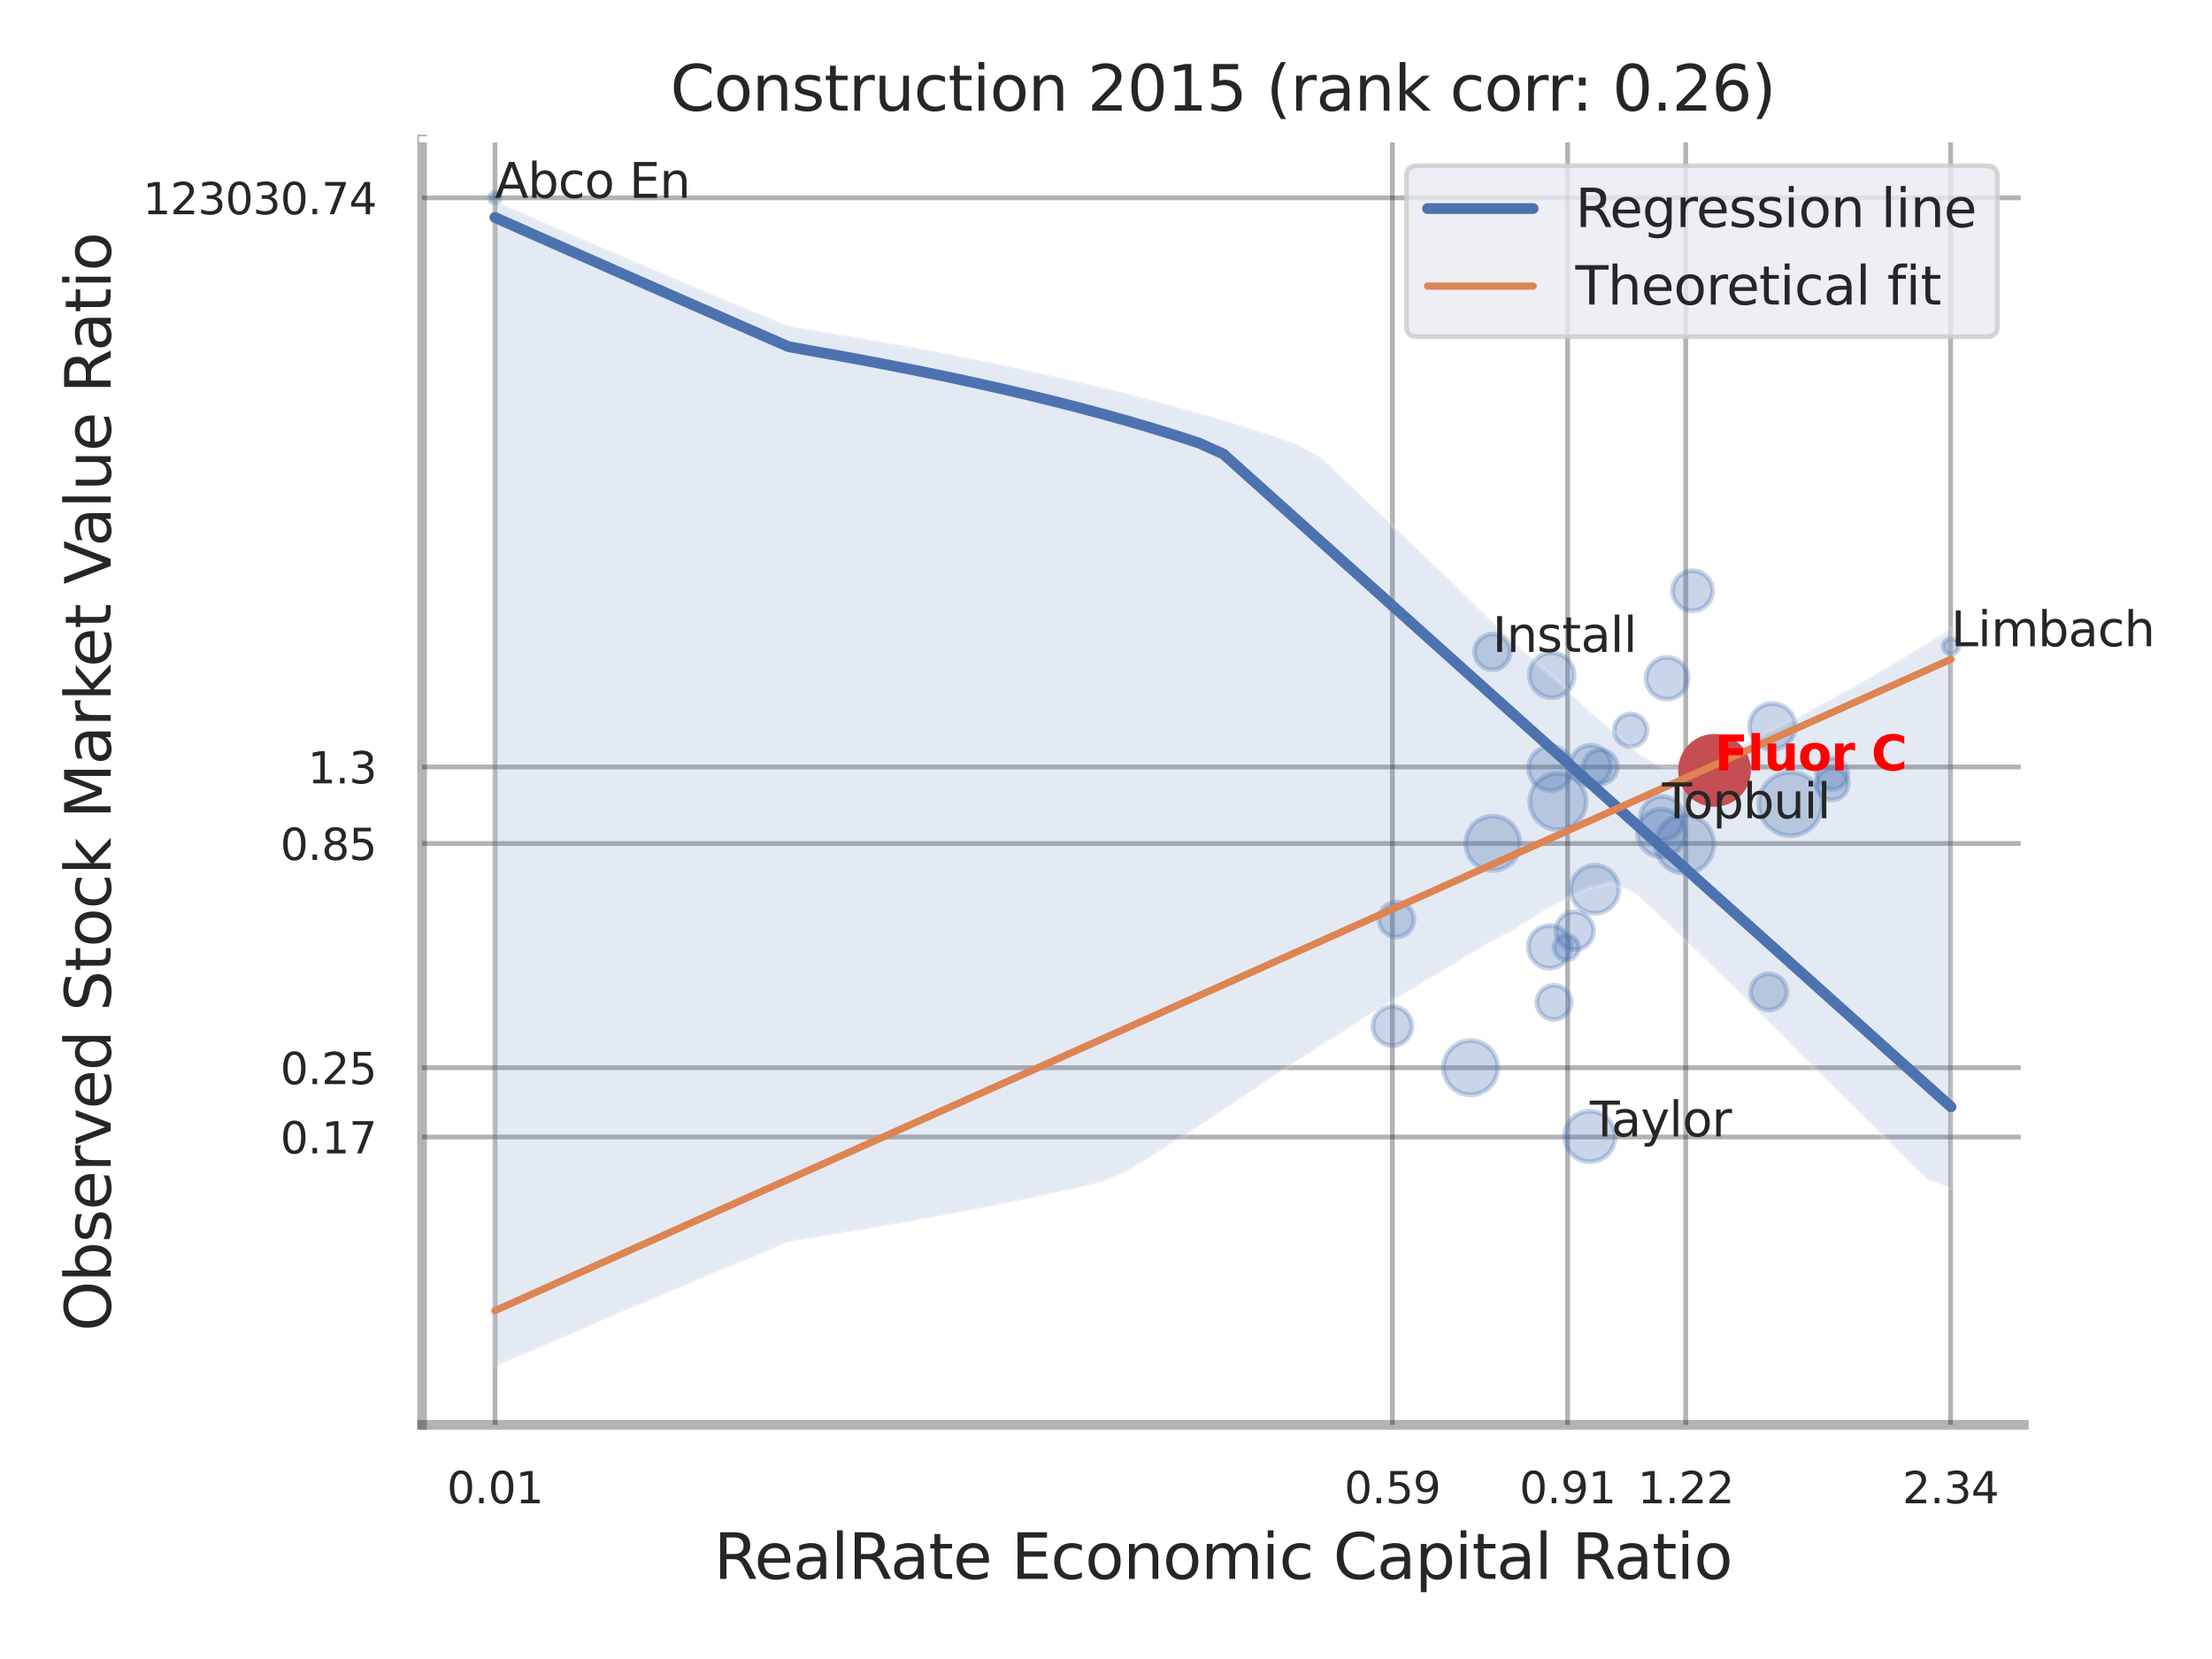 <?xml version="1.0" encoding="utf-8" standalone="no"?>
<!DOCTYPE svg PUBLIC "-//W3C//DTD SVG 1.1//EN"
  "http://www.w3.org/Graphics/SVG/1.1/DTD/svg11.dtd">
<svg xmlns:xlink="http://www.w3.org/1999/xlink" width="460.8pt" height="345.6pt" viewBox="0 0 460.8 345.6" xmlns="http://www.w3.org/2000/svg" version="1.1">
 <defs>
  <style type="text/css">*{stroke-linejoin: round; stroke-linecap: butt}</style>
 </defs>
 <g id="figure_1">
  <g id="patch_1">
   <path d="M 0 345.6 
L 460.8 345.6 
L 460.8 0 
L 0 0 
z
" style="fill: #ffffff"/>
  </g>
  <g id="axes_1">
   <g id="patch_2">
    <path d="M 87.93 296.82 
L 421.593 296.82 
L 421.593 29.04 
L 87.93 29.04 
z
" style="fill: #ffffff"/>
   </g>
   <g id="matplotlib.axis_1">
    <g id="xtick_1">
     <g id="line2d_1">
      <path d="M 103.118 296.82 
L 103.118 29.04 
" clip-path="url(#p13f79ab4ba)" style="fill: none; stroke: #000000; stroke-opacity: 0.3; stroke-linecap: round"/>
     </g>
     <g id="text_1">
      <!-- 0.01 -->
      <g style="fill: #262626" transform="translate(93.099 313.159) scale(0.09 -0.09)">
       <defs>
        <path id="DejaVuSans-30" d="M 2034 4250 
Q 1547 4250 1301 3770 
Q 1056 3291 1056 2328 
Q 1056 1369 1301 889 
Q 1547 409 2034 409 
Q 2525 409 2770 889 
Q 3016 1369 3016 2328 
Q 3016 3291 2770 3770 
Q 2525 4250 2034 4250 
z
M 2034 4750 
Q 2819 4750 3233 4129 
Q 3647 3509 3647 2328 
Q 3647 1150 3233 529 
Q 2819 -91 2034 -91 
Q 1250 -91 836 529 
Q 422 1150 422 2328 
Q 422 3509 836 4129 
Q 1250 4750 2034 4750 
z
" transform="scale(0.016)"/>
        <path id="DejaVuSans-2e" d="M 684 794 
L 1344 794 
L 1344 0 
L 684 0 
L 684 794 
z
" transform="scale(0.016)"/>
        <path id="DejaVuSans-31" d="M 794 531 
L 1825 531 
L 1825 4091 
L 703 3866 
L 703 4441 
L 1819 4666 
L 2450 4666 
L 2450 531 
L 3481 531 
L 3481 0 
L 794 0 
L 794 531 
z
" transform="scale(0.016)"/>
       </defs>
       <use xlink:href="#DejaVuSans-30"/>
       <use xlink:href="#DejaVuSans-2e" x="63.623"/>
       <use xlink:href="#DejaVuSans-30" x="95.41"/>
       <use xlink:href="#DejaVuSans-31" x="159.033"/>
      </g>
     </g>
    </g>
    <g id="xtick_2">
     <g id="line2d_2">
      <path d="M 290.059 296.82 
L 290.059 29.04 
" clip-path="url(#p13f79ab4ba)" style="fill: none; stroke: #000000; stroke-opacity: 0.3; stroke-linecap: round"/>
     </g>
     <g id="text_2">
      <!-- 0.59 -->
      <g style="fill: #262626" transform="translate(280.039 313.159) scale(0.09 -0.09)">
       <defs>
        <path id="DejaVuSans-35" d="M 691 4666 
L 3169 4666 
L 3169 4134 
L 1269 4134 
L 1269 2991 
Q 1406 3038 1543 3061 
Q 1681 3084 1819 3084 
Q 2600 3084 3056 2656 
Q 3513 2228 3513 1497 
Q 3513 744 3044 326 
Q 2575 -91 1722 -91 
Q 1428 -91 1123 -41 
Q 819 9 494 109 
L 494 744 
Q 775 591 1075 516 
Q 1375 441 1709 441 
Q 2250 441 2565 725 
Q 2881 1009 2881 1497 
Q 2881 1984 2565 2268 
Q 2250 2553 1709 2553 
Q 1456 2553 1204 2497 
Q 953 2441 691 2322 
L 691 4666 
z
" transform="scale(0.016)"/>
        <path id="DejaVuSans-39" d="M 703 97 
L 703 672 
Q 941 559 1184 500 
Q 1428 441 1663 441 
Q 2288 441 2617 861 
Q 2947 1281 2994 2138 
Q 2813 1869 2534 1725 
Q 2256 1581 1919 1581 
Q 1219 1581 811 2004 
Q 403 2428 403 3163 
Q 403 3881 828 4315 
Q 1253 4750 1959 4750 
Q 2769 4750 3195 4129 
Q 3622 3509 3622 2328 
Q 3622 1225 3098 567 
Q 2575 -91 1691 -91 
Q 1453 -91 1209 -44 
Q 966 3 703 97 
z
M 1959 2075 
Q 2384 2075 2632 2365 
Q 2881 2656 2881 3163 
Q 2881 3666 2632 3958 
Q 2384 4250 1959 4250 
Q 1534 4250 1286 3958 
Q 1038 3666 1038 3163 
Q 1038 2656 1286 2365 
Q 1534 2075 1959 2075 
z
" transform="scale(0.016)"/>
       </defs>
       <use xlink:href="#DejaVuSans-30"/>
       <use xlink:href="#DejaVuSans-2e" x="63.623"/>
       <use xlink:href="#DejaVuSans-35" x="95.41"/>
       <use xlink:href="#DejaVuSans-39" x="159.033"/>
      </g>
     </g>
    </g>
    <g id="xtick_3">
     <g id="line2d_3">
      <path d="M 326.556 296.82 
L 326.556 29.04 
" clip-path="url(#p13f79ab4ba)" style="fill: none; stroke: #000000; stroke-opacity: 0.3; stroke-linecap: round"/>
     </g>
     <g id="text_3">
      <!-- 0.91 -->
      <g style="fill: #262626" transform="translate(316.536 313.159) scale(0.09 -0.09)">
       <use xlink:href="#DejaVuSans-30"/>
       <use xlink:href="#DejaVuSans-2e" x="63.623"/>
       <use xlink:href="#DejaVuSans-39" x="95.41"/>
       <use xlink:href="#DejaVuSans-31" x="159.033"/>
      </g>
     </g>
    </g>
    <g id="xtick_4">
     <g id="line2d_4">
      <path d="M 351.17 296.82 
L 351.17 29.04 
" clip-path="url(#p13f79ab4ba)" style="fill: none; stroke: #000000; stroke-opacity: 0.3; stroke-linecap: round"/>
     </g>
     <g id="text_4">
      <!-- 1.22 -->
      <g style="fill: #262626" transform="translate(341.15 313.159) scale(0.09 -0.09)">
       <defs>
        <path id="DejaVuSans-32" d="M 1228 531 
L 3431 531 
L 3431 0 
L 469 0 
L 469 531 
Q 828 903 1448 1529 
Q 2069 2156 2228 2338 
Q 2531 2678 2651 2914 
Q 2772 3150 2772 3378 
Q 2772 3750 2511 3984 
Q 2250 4219 1831 4219 
Q 1534 4219 1204 4116 
Q 875 4013 500 3803 
L 500 4441 
Q 881 4594 1212 4672 
Q 1544 4750 1819 4750 
Q 2544 4750 2975 4387 
Q 3406 4025 3406 3419 
Q 3406 3131 3298 2873 
Q 3191 2616 2906 2266 
Q 2828 2175 2409 1742 
Q 1991 1309 1228 531 
z
" transform="scale(0.016)"/>
       </defs>
       <use xlink:href="#DejaVuSans-31"/>
       <use xlink:href="#DejaVuSans-2e" x="63.623"/>
       <use xlink:href="#DejaVuSans-32" x="95.41"/>
       <use xlink:href="#DejaVuSans-32" x="159.033"/>
      </g>
     </g>
    </g>
    <g id="xtick_5">
     <g id="line2d_5">
      <path d="M 406.339 296.82 
L 406.339 29.04 
" clip-path="url(#p13f79ab4ba)" style="fill: none; stroke: #000000; stroke-opacity: 0.3; stroke-linecap: round"/>
     </g>
     <g id="text_5">
      <!-- 2.34 -->
      <g style="fill: #262626" transform="translate(396.319 313.159) scale(0.09 -0.09)">
       <defs>
        <path id="DejaVuSans-33" d="M 2597 2516 
Q 3050 2419 3304 2112 
Q 3559 1806 3559 1356 
Q 3559 666 3084 287 
Q 2609 -91 1734 -91 
Q 1441 -91 1130 -33 
Q 819 25 488 141 
L 488 750 
Q 750 597 1062 519 
Q 1375 441 1716 441 
Q 2309 441 2620 675 
Q 2931 909 2931 1356 
Q 2931 1769 2642 2001 
Q 2353 2234 1838 2234 
L 1294 2234 
L 1294 2753 
L 1863 2753 
Q 2328 2753 2575 2939 
Q 2822 3125 2822 3475 
Q 2822 3834 2567 4026 
Q 2313 4219 1838 4219 
Q 1578 4219 1281 4162 
Q 984 4106 628 3988 
L 628 4550 
Q 988 4650 1302 4700 
Q 1616 4750 1894 4750 
Q 2613 4750 3031 4423 
Q 3450 4097 3450 3541 
Q 3450 3153 3228 2886 
Q 3006 2619 2597 2516 
z
" transform="scale(0.016)"/>
        <path id="DejaVuSans-34" d="M 2419 4116 
L 825 1625 
L 2419 1625 
L 2419 4116 
z
M 2253 4666 
L 3047 4666 
L 3047 1625 
L 3713 1625 
L 3713 1100 
L 3047 1100 
L 3047 0 
L 2419 0 
L 2419 1100 
L 313 1100 
L 313 1709 
L 2253 4666 
z
" transform="scale(0.016)"/>
       </defs>
       <use xlink:href="#DejaVuSans-32"/>
       <use xlink:href="#DejaVuSans-2e" x="63.623"/>
       <use xlink:href="#DejaVuSans-33" x="95.41"/>
       <use xlink:href="#DejaVuSans-34" x="159.033"/>
      </g>
     </g>
    </g>
    <g id="xtick_6"/>
    <g id="xtick_7"/>
    <g id="text_6">
     <!-- RealRate Economic Capital Ratio -->
     <g style="fill: #262626" transform="translate(148.708 328.908) scale(0.13 -0.13)">
      <defs>
       <path id="DejaVuSans-52" d="M 2841 2188 
Q 3044 2119 3236 1894 
Q 3428 1669 3622 1275 
L 4263 0 
L 3584 0 
L 2988 1197 
Q 2756 1666 2539 1819 
Q 2322 1972 1947 1972 
L 1259 1972 
L 1259 0 
L 628 0 
L 628 4666 
L 2053 4666 
Q 2853 4666 3247 4331 
Q 3641 3997 3641 3322 
Q 3641 2881 3436 2590 
Q 3231 2300 2841 2188 
z
M 1259 4147 
L 1259 2491 
L 2053 2491 
Q 2509 2491 2742 2702 
Q 2975 2913 2975 3322 
Q 2975 3731 2742 3939 
Q 2509 4147 2053 4147 
L 1259 4147 
z
" transform="scale(0.016)"/>
       <path id="DejaVuSans-65" d="M 3597 1894 
L 3597 1613 
L 953 1613 
Q 991 1019 1311 708 
Q 1631 397 2203 397 
Q 2534 397 2845 478 
Q 3156 559 3463 722 
L 3463 178 
Q 3153 47 2828 -22 
Q 2503 -91 2169 -91 
Q 1331 -91 842 396 
Q 353 884 353 1716 
Q 353 2575 817 3079 
Q 1281 3584 2069 3584 
Q 2775 3584 3186 3129 
Q 3597 2675 3597 1894 
z
M 3022 2063 
Q 3016 2534 2758 2815 
Q 2500 3097 2075 3097 
Q 1594 3097 1305 2825 
Q 1016 2553 972 2059 
L 3022 2063 
z
" transform="scale(0.016)"/>
       <path id="DejaVuSans-61" d="M 2194 1759 
Q 1497 1759 1228 1600 
Q 959 1441 959 1056 
Q 959 750 1161 570 
Q 1363 391 1709 391 
Q 2188 391 2477 730 
Q 2766 1069 2766 1631 
L 2766 1759 
L 2194 1759 
z
M 3341 1997 
L 3341 0 
L 2766 0 
L 2766 531 
Q 2569 213 2275 61 
Q 1981 -91 1556 -91 
Q 1019 -91 701 211 
Q 384 513 384 1019 
Q 384 1609 779 1909 
Q 1175 2209 1959 2209 
L 2766 2209 
L 2766 2266 
Q 2766 2663 2505 2880 
Q 2244 3097 1772 3097 
Q 1472 3097 1187 3025 
Q 903 2953 641 2809 
L 641 3341 
Q 956 3463 1253 3523 
Q 1550 3584 1831 3584 
Q 2591 3584 2966 3190 
Q 3341 2797 3341 1997 
z
" transform="scale(0.016)"/>
       <path id="DejaVuSans-6c" d="M 603 4863 
L 1178 4863 
L 1178 0 
L 603 0 
L 603 4863 
z
" transform="scale(0.016)"/>
       <path id="DejaVuSans-74" d="M 1172 4494 
L 1172 3500 
L 2356 3500 
L 2356 3053 
L 1172 3053 
L 1172 1153 
Q 1172 725 1289 603 
Q 1406 481 1766 481 
L 2356 481 
L 2356 0 
L 1766 0 
Q 1100 0 847 248 
Q 594 497 594 1153 
L 594 3053 
L 172 3053 
L 172 3500 
L 594 3500 
L 594 4494 
L 1172 4494 
z
" transform="scale(0.016)"/>
       <path id="DejaVuSans-20" transform="scale(0.016)"/>
       <path id="DejaVuSans-45" d="M 628 4666 
L 3578 4666 
L 3578 4134 
L 1259 4134 
L 1259 2753 
L 3481 2753 
L 3481 2222 
L 1259 2222 
L 1259 531 
L 3634 531 
L 3634 0 
L 628 0 
L 628 4666 
z
" transform="scale(0.016)"/>
       <path id="DejaVuSans-63" d="M 3122 3366 
L 3122 2828 
Q 2878 2963 2633 3030 
Q 2388 3097 2138 3097 
Q 1578 3097 1268 2742 
Q 959 2388 959 1747 
Q 959 1106 1268 751 
Q 1578 397 2138 397 
Q 2388 397 2633 464 
Q 2878 531 3122 666 
L 3122 134 
Q 2881 22 2623 -34 
Q 2366 -91 2075 -91 
Q 1284 -91 818 406 
Q 353 903 353 1747 
Q 353 2603 823 3093 
Q 1294 3584 2113 3584 
Q 2378 3584 2631 3529 
Q 2884 3475 3122 3366 
z
" transform="scale(0.016)"/>
       <path id="DejaVuSans-6f" d="M 1959 3097 
Q 1497 3097 1228 2736 
Q 959 2375 959 1747 
Q 959 1119 1226 758 
Q 1494 397 1959 397 
Q 2419 397 2687 759 
Q 2956 1122 2956 1747 
Q 2956 2369 2687 2733 
Q 2419 3097 1959 3097 
z
M 1959 3584 
Q 2709 3584 3137 3096 
Q 3566 2609 3566 1747 
Q 3566 888 3137 398 
Q 2709 -91 1959 -91 
Q 1206 -91 779 398 
Q 353 888 353 1747 
Q 353 2609 779 3096 
Q 1206 3584 1959 3584 
z
" transform="scale(0.016)"/>
       <path id="DejaVuSans-6e" d="M 3513 2113 
L 3513 0 
L 2938 0 
L 2938 2094 
Q 2938 2591 2744 2837 
Q 2550 3084 2163 3084 
Q 1697 3084 1428 2787 
Q 1159 2491 1159 1978 
L 1159 0 
L 581 0 
L 581 3500 
L 1159 3500 
L 1159 2956 
Q 1366 3272 1645 3428 
Q 1925 3584 2291 3584 
Q 2894 3584 3203 3211 
Q 3513 2838 3513 2113 
z
" transform="scale(0.016)"/>
       <path id="DejaVuSans-6d" d="M 3328 2828 
Q 3544 3216 3844 3400 
Q 4144 3584 4550 3584 
Q 5097 3584 5394 3201 
Q 5691 2819 5691 2113 
L 5691 0 
L 5113 0 
L 5113 2094 
Q 5113 2597 4934 2840 
Q 4756 3084 4391 3084 
Q 3944 3084 3684 2787 
Q 3425 2491 3425 1978 
L 3425 0 
L 2847 0 
L 2847 2094 
Q 2847 2600 2669 2842 
Q 2491 3084 2119 3084 
Q 1678 3084 1418 2786 
Q 1159 2488 1159 1978 
L 1159 0 
L 581 0 
L 581 3500 
L 1159 3500 
L 1159 2956 
Q 1356 3278 1631 3431 
Q 1906 3584 2284 3584 
Q 2666 3584 2933 3390 
Q 3200 3197 3328 2828 
z
" transform="scale(0.016)"/>
       <path id="DejaVuSans-69" d="M 603 3500 
L 1178 3500 
L 1178 0 
L 603 0 
L 603 3500 
z
M 603 4863 
L 1178 4863 
L 1178 4134 
L 603 4134 
L 603 4863 
z
" transform="scale(0.016)"/>
       <path id="DejaVuSans-43" d="M 4122 4306 
L 4122 3641 
Q 3803 3938 3442 4084 
Q 3081 4231 2675 4231 
Q 1875 4231 1450 3742 
Q 1025 3253 1025 2328 
Q 1025 1406 1450 917 
Q 1875 428 2675 428 
Q 3081 428 3442 575 
Q 3803 722 4122 1019 
L 4122 359 
Q 3791 134 3420 21 
Q 3050 -91 2638 -91 
Q 1578 -91 968 557 
Q 359 1206 359 2328 
Q 359 3453 968 4101 
Q 1578 4750 2638 4750 
Q 3056 4750 3426 4639 
Q 3797 4528 4122 4306 
z
" transform="scale(0.016)"/>
       <path id="DejaVuSans-70" d="M 1159 525 
L 1159 -1331 
L 581 -1331 
L 581 3500 
L 1159 3500 
L 1159 2969 
Q 1341 3281 1617 3432 
Q 1894 3584 2278 3584 
Q 2916 3584 3314 3078 
Q 3713 2572 3713 1747 
Q 3713 922 3314 415 
Q 2916 -91 2278 -91 
Q 1894 -91 1617 61 
Q 1341 213 1159 525 
z
M 3116 1747 
Q 3116 2381 2855 2742 
Q 2594 3103 2138 3103 
Q 1681 3103 1420 2742 
Q 1159 2381 1159 1747 
Q 1159 1113 1420 752 
Q 1681 391 2138 391 
Q 2594 391 2855 752 
Q 3116 1113 3116 1747 
z
" transform="scale(0.016)"/>
      </defs>
      <use xlink:href="#DejaVuSans-52"/>
      <use xlink:href="#DejaVuSans-65" x="64.982"/>
      <use xlink:href="#DejaVuSans-61" x="126.506"/>
      <use xlink:href="#DejaVuSans-6c" x="187.785"/>
      <use xlink:href="#DejaVuSans-52" x="215.568"/>
      <use xlink:href="#DejaVuSans-61" x="282.801"/>
      <use xlink:href="#DejaVuSans-74" x="344.08"/>
      <use xlink:href="#DejaVuSans-65" x="383.289"/>
      <use xlink:href="#DejaVuSans-20" x="444.812"/>
      <use xlink:href="#DejaVuSans-45" x="476.6"/>
      <use xlink:href="#DejaVuSans-63" x="539.783"/>
      <use xlink:href="#DejaVuSans-6f" x="594.764"/>
      <use xlink:href="#DejaVuSans-6e" x="655.945"/>
      <use xlink:href="#DejaVuSans-6f" x="719.324"/>
      <use xlink:href="#DejaVuSans-6d" x="780.506"/>
      <use xlink:href="#DejaVuSans-69" x="877.918"/>
      <use xlink:href="#DejaVuSans-63" x="905.701"/>
      <use xlink:href="#DejaVuSans-20" x="960.682"/>
      <use xlink:href="#DejaVuSans-43" x="992.469"/>
      <use xlink:href="#DejaVuSans-61" x="1062.293"/>
      <use xlink:href="#DejaVuSans-70" x="1123.572"/>
      <use xlink:href="#DejaVuSans-69" x="1187.049"/>
      <use xlink:href="#DejaVuSans-74" x="1214.832"/>
      <use xlink:href="#DejaVuSans-61" x="1254.041"/>
      <use xlink:href="#DejaVuSans-6c" x="1315.32"/>
      <use xlink:href="#DejaVuSans-20" x="1343.104"/>
      <use xlink:href="#DejaVuSans-52" x="1374.891"/>
      <use xlink:href="#DejaVuSans-61" x="1442.123"/>
      <use xlink:href="#DejaVuSans-74" x="1503.402"/>
      <use xlink:href="#DejaVuSans-69" x="1542.611"/>
      <use xlink:href="#DejaVuSans-6f" x="1570.395"/>
     </g>
    </g>
   </g>
   <g id="matplotlib.axis_2">
    <g id="ytick_1">
     <g id="line2d_6">
      <path d="M 87.93 236.855 
L 421.593 236.855 
" clip-path="url(#p13f79ab4ba)" style="fill: none; stroke: #000000; stroke-opacity: 0.3; stroke-linecap: round"/>
     </g>
     <g id="text_7">
      <!-- 0.17 -->
      <g style="fill: #262626" transform="translate(58.391 240.274) scale(0.09 -0.09)">
       <defs>
        <path id="DejaVuSans-37" d="M 525 4666 
L 3525 4666 
L 3525 4397 
L 1831 0 
L 1172 0 
L 2766 4134 
L 525 4134 
L 525 4666 
z
" transform="scale(0.016)"/>
       </defs>
       <use xlink:href="#DejaVuSans-30"/>
       <use xlink:href="#DejaVuSans-2e" x="63.623"/>
       <use xlink:href="#DejaVuSans-31" x="95.41"/>
       <use xlink:href="#DejaVuSans-37" x="159.033"/>
      </g>
     </g>
    </g>
    <g id="ytick_2">
     <g id="line2d_7">
      <path d="M 87.93 222.425 
L 421.593 222.425 
" clip-path="url(#p13f79ab4ba)" style="fill: none; stroke: #000000; stroke-opacity: 0.3; stroke-linecap: round"/>
     </g>
     <g id="text_8">
      <!-- 0.25 -->
      <g style="fill: #262626" transform="translate(58.391 225.845) scale(0.09 -0.09)">
       <use xlink:href="#DejaVuSans-30"/>
       <use xlink:href="#DejaVuSans-2e" x="63.623"/>
       <use xlink:href="#DejaVuSans-32" x="95.41"/>
       <use xlink:href="#DejaVuSans-35" x="159.033"/>
      </g>
     </g>
    </g>
    <g id="ytick_3">
     <g id="line2d_8">
      <path d="M 87.93 175.719 
L 421.593 175.719 
" clip-path="url(#p13f79ab4ba)" style="fill: none; stroke: #000000; stroke-opacity: 0.3; stroke-linecap: round"/>
     </g>
     <g id="text_9">
      <!-- 0.85 -->
      <g style="fill: #262626" transform="translate(58.391 179.139) scale(0.09 -0.09)">
       <defs>
        <path id="DejaVuSans-38" d="M 2034 2216 
Q 1584 2216 1326 1975 
Q 1069 1734 1069 1313 
Q 1069 891 1326 650 
Q 1584 409 2034 409 
Q 2484 409 2743 651 
Q 3003 894 3003 1313 
Q 3003 1734 2745 1975 
Q 2488 2216 2034 2216 
z
M 1403 2484 
Q 997 2584 770 2862 
Q 544 3141 544 3541 
Q 544 4100 942 4425 
Q 1341 4750 2034 4750 
Q 2731 4750 3128 4425 
Q 3525 4100 3525 3541 
Q 3525 3141 3298 2862 
Q 3072 2584 2669 2484 
Q 3125 2378 3379 2068 
Q 3634 1759 3634 1313 
Q 3634 634 3220 271 
Q 2806 -91 2034 -91 
Q 1263 -91 848 271 
Q 434 634 434 1313 
Q 434 1759 690 2068 
Q 947 2378 1403 2484 
z
M 1172 3481 
Q 1172 3119 1398 2916 
Q 1625 2713 2034 2713 
Q 2441 2713 2670 2916 
Q 2900 3119 2900 3481 
Q 2900 3844 2670 4047 
Q 2441 4250 2034 4250 
Q 1625 4250 1398 4047 
Q 1172 3844 1172 3481 
z
" transform="scale(0.016)"/>
       </defs>
       <use xlink:href="#DejaVuSans-30"/>
       <use xlink:href="#DejaVuSans-2e" x="63.623"/>
       <use xlink:href="#DejaVuSans-38" x="95.41"/>
       <use xlink:href="#DejaVuSans-35" x="159.033"/>
      </g>
     </g>
    </g>
    <g id="ytick_4">
     <g id="line2d_9">
      <path d="M 87.93 159.771 
L 421.593 159.771 
" clip-path="url(#p13f79ab4ba)" style="fill: none; stroke: #000000; stroke-opacity: 0.3; stroke-linecap: round"/>
     </g>
     <g id="text_10">
      <!-- 1.3 -->
      <g style="fill: #262626" transform="translate(64.117 163.19) scale(0.09 -0.09)">
       <use xlink:href="#DejaVuSans-31"/>
       <use xlink:href="#DejaVuSans-2e" x="63.623"/>
       <use xlink:href="#DejaVuSans-33" x="95.41"/>
      </g>
     </g>
    </g>
    <g id="ytick_5">
     <g id="line2d_10">
      <path d="M 87.93 41.212 
L 421.593 41.212 
" clip-path="url(#p13f79ab4ba)" style="fill: none; stroke: #000000; stroke-opacity: 0.3; stroke-linecap: round"/>
     </g>
     <g id="text_11">
      <!-- 123030.74 -->
      <g style="fill: #262626" transform="translate(29.76 44.632) scale(0.09 -0.09)">
       <use xlink:href="#DejaVuSans-31"/>
       <use xlink:href="#DejaVuSans-32" x="63.623"/>
       <use xlink:href="#DejaVuSans-33" x="127.246"/>
       <use xlink:href="#DejaVuSans-30" x="190.869"/>
       <use xlink:href="#DejaVuSans-33" x="254.492"/>
       <use xlink:href="#DejaVuSans-30" x="318.115"/>
       <use xlink:href="#DejaVuSans-2e" x="381.738"/>
       <use xlink:href="#DejaVuSans-37" x="413.525"/>
       <use xlink:href="#DejaVuSans-34" x="477.148"/>
      </g>
     </g>
    </g>
    <g id="ytick_6"/>
    <g id="ytick_7"/>
    <g id="ytick_8"/>
    <g id="ytick_9"/>
    <g id="ytick_10"/>
    <g id="text_12">
     <!-- Observed Stock Market Value Ratio -->
     <g style="fill: #262626" transform="translate(23.056 277.332) rotate(-90) scale(0.13 -0.13)">
      <defs>
       <path id="DejaVuSans-4f" d="M 2522 4238 
Q 1834 4238 1429 3725 
Q 1025 3213 1025 2328 
Q 1025 1447 1429 934 
Q 1834 422 2522 422 
Q 3209 422 3611 934 
Q 4013 1447 4013 2328 
Q 4013 3213 3611 3725 
Q 3209 4238 2522 4238 
z
M 2522 4750 
Q 3503 4750 4090 4092 
Q 4678 3434 4678 2328 
Q 4678 1225 4090 567 
Q 3503 -91 2522 -91 
Q 1538 -91 948 565 
Q 359 1222 359 2328 
Q 359 3434 948 4092 
Q 1538 4750 2522 4750 
z
" transform="scale(0.016)"/>
       <path id="DejaVuSans-62" d="M 3116 1747 
Q 3116 2381 2855 2742 
Q 2594 3103 2138 3103 
Q 1681 3103 1420 2742 
Q 1159 2381 1159 1747 
Q 1159 1113 1420 752 
Q 1681 391 2138 391 
Q 2594 391 2855 752 
Q 3116 1113 3116 1747 
z
M 1159 2969 
Q 1341 3281 1617 3432 
Q 1894 3584 2278 3584 
Q 2916 3584 3314 3078 
Q 3713 2572 3713 1747 
Q 3713 922 3314 415 
Q 2916 -91 2278 -91 
Q 1894 -91 1617 61 
Q 1341 213 1159 525 
L 1159 0 
L 581 0 
L 581 4863 
L 1159 4863 
L 1159 2969 
z
" transform="scale(0.016)"/>
       <path id="DejaVuSans-73" d="M 2834 3397 
L 2834 2853 
Q 2591 2978 2328 3040 
Q 2066 3103 1784 3103 
Q 1356 3103 1142 2972 
Q 928 2841 928 2578 
Q 928 2378 1081 2264 
Q 1234 2150 1697 2047 
L 1894 2003 
Q 2506 1872 2764 1633 
Q 3022 1394 3022 966 
Q 3022 478 2636 193 
Q 2250 -91 1575 -91 
Q 1294 -91 989 -36 
Q 684 19 347 128 
L 347 722 
Q 666 556 975 473 
Q 1284 391 1588 391 
Q 1994 391 2212 530 
Q 2431 669 2431 922 
Q 2431 1156 2273 1281 
Q 2116 1406 1581 1522 
L 1381 1569 
Q 847 1681 609 1914 
Q 372 2147 372 2553 
Q 372 3047 722 3315 
Q 1072 3584 1716 3584 
Q 2034 3584 2315 3537 
Q 2597 3491 2834 3397 
z
" transform="scale(0.016)"/>
       <path id="DejaVuSans-72" d="M 2631 2963 
Q 2534 3019 2420 3045 
Q 2306 3072 2169 3072 
Q 1681 3072 1420 2755 
Q 1159 2438 1159 1844 
L 1159 0 
L 581 0 
L 581 3500 
L 1159 3500 
L 1159 2956 
Q 1341 3275 1631 3429 
Q 1922 3584 2338 3584 
Q 2397 3584 2469 3576 
Q 2541 3569 2628 3553 
L 2631 2963 
z
" transform="scale(0.016)"/>
       <path id="DejaVuSans-76" d="M 191 3500 
L 800 3500 
L 1894 563 
L 2988 3500 
L 3597 3500 
L 2284 0 
L 1503 0 
L 191 3500 
z
" transform="scale(0.016)"/>
       <path id="DejaVuSans-64" d="M 2906 2969 
L 2906 4863 
L 3481 4863 
L 3481 0 
L 2906 0 
L 2906 525 
Q 2725 213 2448 61 
Q 2172 -91 1784 -91 
Q 1150 -91 751 415 
Q 353 922 353 1747 
Q 353 2572 751 3078 
Q 1150 3584 1784 3584 
Q 2172 3584 2448 3432 
Q 2725 3281 2906 2969 
z
M 947 1747 
Q 947 1113 1208 752 
Q 1469 391 1925 391 
Q 2381 391 2643 752 
Q 2906 1113 2906 1747 
Q 2906 2381 2643 2742 
Q 2381 3103 1925 3103 
Q 1469 3103 1208 2742 
Q 947 2381 947 1747 
z
" transform="scale(0.016)"/>
       <path id="DejaVuSans-53" d="M 3425 4513 
L 3425 3897 
Q 3066 4069 2747 4153 
Q 2428 4238 2131 4238 
Q 1616 4238 1336 4038 
Q 1056 3838 1056 3469 
Q 1056 3159 1242 3001 
Q 1428 2844 1947 2747 
L 2328 2669 
Q 3034 2534 3370 2195 
Q 3706 1856 3706 1288 
Q 3706 609 3251 259 
Q 2797 -91 1919 -91 
Q 1588 -91 1214 -16 
Q 841 59 441 206 
L 441 856 
Q 825 641 1194 531 
Q 1563 422 1919 422 
Q 2459 422 2753 634 
Q 3047 847 3047 1241 
Q 3047 1584 2836 1778 
Q 2625 1972 2144 2069 
L 1759 2144 
Q 1053 2284 737 2584 
Q 422 2884 422 3419 
Q 422 4038 858 4394 
Q 1294 4750 2059 4750 
Q 2388 4750 2728 4690 
Q 3069 4631 3425 4513 
z
" transform="scale(0.016)"/>
       <path id="DejaVuSans-6b" d="M 581 4863 
L 1159 4863 
L 1159 1991 
L 2875 3500 
L 3609 3500 
L 1753 1863 
L 3688 0 
L 2938 0 
L 1159 1709 
L 1159 0 
L 581 0 
L 581 4863 
z
" transform="scale(0.016)"/>
       <path id="DejaVuSans-4d" d="M 628 4666 
L 1569 4666 
L 2759 1491 
L 3956 4666 
L 4897 4666 
L 4897 0 
L 4281 0 
L 4281 4097 
L 3078 897 
L 2444 897 
L 1241 4097 
L 1241 0 
L 628 0 
L 628 4666 
z
" transform="scale(0.016)"/>
       <path id="DejaVuSans-56" d="M 1831 0 
L 50 4666 
L 709 4666 
L 2188 738 
L 3669 4666 
L 4325 4666 
L 2547 0 
L 1831 0 
z
" transform="scale(0.016)"/>
       <path id="DejaVuSans-75" d="M 544 1381 
L 544 3500 
L 1119 3500 
L 1119 1403 
Q 1119 906 1312 657 
Q 1506 409 1894 409 
Q 2359 409 2629 706 
Q 2900 1003 2900 1516 
L 2900 3500 
L 3475 3500 
L 3475 0 
L 2900 0 
L 2900 538 
Q 2691 219 2414 64 
Q 2138 -91 1772 -91 
Q 1169 -91 856 284 
Q 544 659 544 1381 
z
M 1991 3584 
L 1991 3584 
z
" transform="scale(0.016)"/>
      </defs>
      <use xlink:href="#DejaVuSans-4f"/>
      <use xlink:href="#DejaVuSans-62" x="78.711"/>
      <use xlink:href="#DejaVuSans-73" x="142.188"/>
      <use xlink:href="#DejaVuSans-65" x="194.287"/>
      <use xlink:href="#DejaVuSans-72" x="255.811"/>
      <use xlink:href="#DejaVuSans-76" x="296.924"/>
      <use xlink:href="#DejaVuSans-65" x="356.104"/>
      <use xlink:href="#DejaVuSans-64" x="417.627"/>
      <use xlink:href="#DejaVuSans-20" x="481.104"/>
      <use xlink:href="#DejaVuSans-53" x="512.891"/>
      <use xlink:href="#DejaVuSans-74" x="576.367"/>
      <use xlink:href="#DejaVuSans-6f" x="615.576"/>
      <use xlink:href="#DejaVuSans-63" x="676.758"/>
      <use xlink:href="#DejaVuSans-6b" x="731.738"/>
      <use xlink:href="#DejaVuSans-20" x="789.648"/>
      <use xlink:href="#DejaVuSans-4d" x="821.436"/>
      <use xlink:href="#DejaVuSans-61" x="907.715"/>
      <use xlink:href="#DejaVuSans-72" x="968.994"/>
      <use xlink:href="#DejaVuSans-6b" x="1010.107"/>
      <use xlink:href="#DejaVuSans-65" x="1064.393"/>
      <use xlink:href="#DejaVuSans-74" x="1125.916"/>
      <use xlink:href="#DejaVuSans-20" x="1165.125"/>
      <use xlink:href="#DejaVuSans-56" x="1196.912"/>
      <use xlink:href="#DejaVuSans-61" x="1257.57"/>
      <use xlink:href="#DejaVuSans-6c" x="1318.85"/>
      <use xlink:href="#DejaVuSans-75" x="1346.633"/>
      <use xlink:href="#DejaVuSans-65" x="1410.012"/>
      <use xlink:href="#DejaVuSans-20" x="1471.535"/>
      <use xlink:href="#DejaVuSans-52" x="1503.322"/>
      <use xlink:href="#DejaVuSans-61" x="1570.555"/>
      <use xlink:href="#DejaVuSans-74" x="1631.834"/>
      <use xlink:href="#DejaVuSans-69" x="1671.043"/>
      <use xlink:href="#DejaVuSans-6f" x="1698.826"/>
     </g>
    </g>
   </g>
   <g id="PathCollection_1">
    <path d="M 372.978 174.065 
C 374.729 174.065 376.407 173.369 377.645 172.132 
C 378.883 170.894 379.578 169.215 379.578 167.465 
C 379.578 165.714 378.883 164.036 377.645 162.798 
C 376.407 161.56 374.729 160.865 372.978 160.865 
C 371.228 160.865 369.549 161.56 368.312 162.798 
C 367.074 164.036 366.379 165.714 366.379 167.465 
C 366.379 169.215 367.074 170.894 368.312 172.132 
C 369.549 173.369 371.228 174.065 372.978 174.065 
z
" clip-path="url(#p13f79ab4ba)" style="fill: #4c72b0; fill-opacity: 0.3; stroke: #4c72b0; stroke-opacity: 0.3"/>
    <path d="M 323.255 145.32 
C 324.492 145.32 325.679 144.829 326.553 143.954 
C 327.428 143.079 327.92 141.893 327.92 140.655 
C 327.92 139.418 327.428 138.232 326.553 137.357 
C 325.679 136.482 324.492 135.99 323.255 135.99 
C 322.018 135.99 320.831 136.482 319.956 137.357 
C 319.081 138.232 318.59 139.418 318.59 140.655 
C 318.59 141.893 319.081 143.079 319.956 143.954 
C 320.831 144.829 322.018 145.32 323.255 145.32 
z
" clip-path="url(#p13f79ab4ba)" style="fill: #4c72b0; fill-opacity: 0.3; stroke: #4c72b0; stroke-opacity: 0.3"/>
    <path d="M 306.353 228.063 
C 307.851 228.063 309.289 227.467 310.349 226.407 
C 311.408 225.348 312.004 223.91 312.004 222.411 
C 312.004 220.913 311.408 219.475 310.349 218.415 
C 309.289 217.356 307.851 216.76 306.353 216.76 
C 304.854 216.76 303.416 217.356 302.357 218.415 
C 301.297 219.475 300.701 220.913 300.701 222.411 
C 300.701 223.91 301.297 225.348 302.357 226.407 
C 303.416 227.467 304.854 228.063 306.353 228.063 
z
" clip-path="url(#p13f79ab4ba)" style="fill: #4c72b0; fill-opacity: 0.3; stroke: #4c72b0; stroke-opacity: 0.3"/>
    <path d="M 381.695 166.636 
C 382.572 166.636 383.414 166.287 384.034 165.667 
C 384.655 165.046 385.003 164.205 385.003 163.328 
C 385.003 162.45 384.655 161.609 384.034 160.988 
C 383.414 160.368 382.572 160.02 381.695 160.02 
C 380.818 160.02 379.976 160.368 379.356 160.988 
C 378.736 161.609 378.387 162.45 378.387 163.328 
C 378.387 164.205 378.736 165.046 379.356 165.667 
C 379.976 166.287 380.818 166.636 381.695 166.636 
z
" clip-path="url(#p13f79ab4ba)" style="fill: #4c72b0; fill-opacity: 0.3; stroke: #4c72b0; stroke-opacity: 0.3"/>
    <path d="M 339.681 155.532 
C 340.582 155.532 341.446 155.174 342.083 154.537 
C 342.72 153.9 343.078 153.035 343.078 152.134 
C 343.078 151.233 342.72 150.369 342.083 149.732 
C 341.446 149.095 340.582 148.737 339.681 148.737 
C 338.78 148.737 337.916 149.095 337.278 149.732 
C 336.641 150.369 336.283 151.233 336.283 152.134 
C 336.283 153.035 336.641 153.9 337.278 154.537 
C 337.916 155.174 338.78 155.532 339.681 155.532 
z
" clip-path="url(#p13f79ab4ba)" style="fill: #4c72b0; fill-opacity: 0.3; stroke: #4c72b0; stroke-opacity: 0.3"/>
    <path d="M 324.551 172.841 
C 326.108 172.841 327.601 172.223 328.701 171.122 
C 329.802 170.021 330.421 168.528 330.421 166.971 
C 330.421 165.414 329.802 163.921 328.701 162.82 
C 327.601 161.72 326.108 161.101 324.551 161.101 
C 322.994 161.101 321.501 161.72 320.4 162.82 
C 319.299 163.921 318.681 165.414 318.681 166.971 
C 318.681 168.528 319.299 170.021 320.4 171.122 
C 321.501 172.223 322.994 172.841 324.551 172.841 
z
" clip-path="url(#p13f79ab4ba)" style="fill: #4c72b0; fill-opacity: 0.3; stroke: #4c72b0; stroke-opacity: 0.3"/>
    <path d="M 357.73 167.349 
C 358.798 167.349 359.823 166.925 360.579 166.169 
C 361.335 165.413 361.759 164.388 361.759 163.32 
C 361.759 162.251 361.335 161.226 360.579 160.47 
C 359.823 159.715 358.798 159.29 357.73 159.29 
C 356.661 159.29 355.636 159.715 354.88 160.47 
C 354.125 161.226 353.7 162.251 353.7 163.32 
C 353.7 164.388 354.125 165.413 354.88 166.169 
C 355.636 166.925 356.661 167.349 357.73 167.349 
z
" clip-path="url(#p13f79ab4ba)" style="fill: #4c72b0; fill-opacity: 0.3; stroke: #4c72b0; stroke-opacity: 0.3"/>
    <path d="M 322.826 201.685 
C 324.003 201.685 325.131 201.217 325.963 200.385 
C 326.795 199.553 327.262 198.425 327.262 197.249 
C 327.262 196.072 326.795 194.944 325.963 194.112 
C 325.131 193.28 324.003 192.813 322.826 192.813 
C 321.65 192.813 320.521 193.28 319.689 194.112 
C 318.858 194.944 318.39 196.072 318.39 197.249 
C 318.39 198.425 318.858 199.553 319.689 200.385 
C 320.521 201.217 321.65 201.685 322.826 201.685 
z
" clip-path="url(#p13f79ab4ba)" style="fill: #4c72b0; fill-opacity: 0.3; stroke: #4c72b0; stroke-opacity: 0.3"/>
    <path d="M 332.235 190.25 
C 333.561 190.25 334.833 189.723 335.771 188.786 
C 336.709 187.848 337.236 186.576 337.236 185.249 
C 337.236 183.923 336.709 182.651 335.771 181.713 
C 334.833 180.775 333.561 180.248 332.235 180.248 
C 330.908 180.248 329.636 180.775 328.698 181.713 
C 327.76 182.651 327.233 183.923 327.233 185.249 
C 327.233 186.576 327.76 187.848 328.698 188.786 
C 329.636 189.723 330.908 190.25 332.235 190.25 
z
" clip-path="url(#p13f79ab4ba)" style="fill: #4c72b0; fill-opacity: 0.3; stroke: #4c72b0; stroke-opacity: 0.3"/>
    <path d="M 369.227 156.106 
C 370.493 156.106 371.708 155.603 372.604 154.707 
C 373.499 153.811 374.002 152.597 374.002 151.33 
C 374.002 150.064 373.499 148.849 372.604 147.953 
C 371.708 147.058 370.493 146.555 369.227 146.555 
C 367.96 146.555 366.746 147.058 365.85 147.953 
C 364.955 148.849 364.451 150.064 364.451 151.33 
C 364.451 152.597 364.955 153.811 365.85 154.707 
C 366.746 155.603 367.96 156.106 369.227 156.106 
z
" clip-path="url(#p13f79ab4ba)" style="fill: #4c72b0; fill-opacity: 0.3; stroke: #4c72b0; stroke-opacity: 0.3"/>
    <path d="M 331.388 163.694 
C 332.509 163.694 333.583 163.249 334.376 162.457 
C 335.168 161.664 335.613 160.59 335.613 159.469 
C 335.613 158.349 335.168 157.274 334.376 156.482 
C 333.583 155.69 332.509 155.245 331.388 155.245 
C 330.268 155.245 329.193 155.69 328.401 156.482 
C 327.609 157.274 327.164 158.349 327.164 159.469 
C 327.164 160.59 327.609 161.664 328.401 162.457 
C 329.193 163.249 330.268 163.694 331.388 163.694 
z
" clip-path="url(#p13f79ab4ba)" style="fill: #4c72b0; fill-opacity: 0.3; stroke: #4c72b0; stroke-opacity: 0.3"/>
    <path d="M 290.914 195.197 
C 291.88 195.197 292.806 194.814 293.489 194.131 
C 294.172 193.448 294.556 192.521 294.556 191.555 
C 294.556 190.589 294.172 189.663 293.489 188.98 
C 292.806 188.297 291.88 187.913 290.914 187.913 
C 289.948 187.913 289.021 188.297 288.338 188.98 
C 287.655 189.663 287.272 190.589 287.272 191.555 
C 287.272 192.521 287.655 193.448 288.338 194.131 
C 289.021 194.814 289.948 195.197 290.914 195.197 
z
" clip-path="url(#p13f79ab4ba)" style="fill: #4c72b0; fill-opacity: 0.3; stroke: #4c72b0; stroke-opacity: 0.3"/>
    <path d="M 352.595 127.235 
C 353.701 127.235 354.762 126.795 355.545 126.013 
C 356.327 125.23 356.767 124.169 356.767 123.062 
C 356.767 121.956 356.327 120.894 355.545 120.112 
C 354.762 119.33 353.701 118.89 352.595 118.89 
C 351.488 118.89 350.427 119.33 349.644 120.112 
C 348.862 120.894 348.422 121.956 348.422 123.062 
C 348.422 124.169 348.862 125.23 349.644 126.013 
C 350.427 126.795 351.488 127.235 352.595 127.235 
z
" clip-path="url(#p13f79ab4ba)" style="fill: #4c72b0; fill-opacity: 0.3; stroke: #4c72b0; stroke-opacity: 0.3"/>
    <path d="M 347.271 145.652 
C 348.425 145.652 349.532 145.193 350.347 144.378 
C 351.163 143.562 351.622 142.455 351.622 141.301 
C 351.622 140.148 351.163 139.041 350.347 138.225 
C 349.532 137.409 348.425 136.951 347.271 136.951 
C 346.117 136.951 345.011 137.409 344.195 138.225 
C 343.379 139.041 342.921 140.148 342.921 141.301 
C 342.921 142.455 343.379 143.562 344.195 144.378 
C 345.011 145.193 346.117 145.652 347.271 145.652 
z
" clip-path="url(#p13f79ab4ba)" style="fill: #4c72b0; fill-opacity: 0.3; stroke: #4c72b0; stroke-opacity: 0.3"/>
    <path d="M 333.377 163.311 
C 334.318 163.311 335.221 162.937 335.887 162.271 
C 336.553 161.606 336.927 160.703 336.927 159.761 
C 336.927 158.82 336.553 157.917 335.887 157.251 
C 335.221 156.586 334.318 156.212 333.377 156.212 
C 332.436 156.212 331.533 156.586 330.867 157.251 
C 330.202 157.917 329.828 158.82 329.828 159.761 
C 329.828 160.703 330.202 161.606 330.867 162.271 
C 331.533 162.937 332.436 163.311 333.377 163.311 
z
" clip-path="url(#p13f79ab4ba)" style="fill: #4c72b0; fill-opacity: 0.3; stroke: #4c72b0; stroke-opacity: 0.3"/>
    <path d="M 350.967 181.923 
C 352.578 181.923 354.124 181.283 355.263 180.144 
C 356.402 179.004 357.042 177.459 357.042 175.848 
C 357.042 174.236 356.402 172.691 355.263 171.551 
C 354.124 170.412 352.578 169.772 350.967 169.772 
C 349.355 169.772 347.81 170.412 346.67 171.551 
C 345.531 172.691 344.891 174.236 344.891 175.848 
C 344.891 177.459 345.531 179.004 346.67 180.144 
C 347.81 181.283 349.355 181.923 350.967 181.923 
z
" clip-path="url(#p13f79ab4ba)" style="fill: #4c72b0; fill-opacity: 0.3; stroke: #4c72b0; stroke-opacity: 0.3"/>
    <path d="M 357.169 167.548 
C 359.044 167.548 360.843 166.803 362.169 165.477 
C 363.495 164.151 364.24 162.353 364.24 160.477 
C 364.24 158.602 363.495 156.803 362.169 155.477 
C 360.843 154.151 359.044 153.406 357.169 153.406 
C 355.293 153.406 353.495 154.151 352.169 155.477 
C 350.843 156.803 350.097 158.602 350.097 160.477 
C 350.097 162.353 350.843 164.151 352.169 165.477 
C 353.495 166.803 355.293 167.548 357.169 167.548 
z
" clip-path="url(#p13f79ab4ba)" style="fill: #4c72b0; fill-opacity: 0.3; stroke: #4c72b0; stroke-opacity: 0.3"/>
    <path d="M 103.096 42.354 
C 103.399 42.354 103.69 42.233 103.904 42.019 
C 104.118 41.805 104.238 41.515 104.238 41.212 
C 104.238 40.909 104.118 40.619 103.904 40.404 
C 103.69 40.19 103.399 40.07 103.096 40.07 
C 102.794 40.07 102.503 40.19 102.289 40.404 
C 102.075 40.619 101.955 40.909 101.955 41.212 
C 101.955 41.515 102.075 41.805 102.289 42.019 
C 102.503 42.233 102.794 42.354 103.096 42.354 
z
" clip-path="url(#p13f79ab4ba)" style="fill: #4c72b0; fill-opacity: 0.3; stroke: #4c72b0; stroke-opacity: 0.3"/>
    <path d="M 310.979 181.327 
C 312.48 181.327 313.919 180.73 314.98 179.669 
C 316.041 178.608 316.637 177.169 316.637 175.669 
C 316.637 174.168 316.041 172.729 314.98 171.668 
C 313.919 170.607 312.48 170.011 310.979 170.011 
C 309.479 170.011 308.039 170.607 306.978 171.668 
C 305.917 172.729 305.321 174.168 305.321 175.669 
C 305.321 177.169 305.917 178.608 306.978 179.669 
C 308.039 180.73 309.479 181.327 310.979 181.327 
z
" clip-path="url(#p13f79ab4ba)" style="fill: #4c72b0; fill-opacity: 0.3; stroke: #4c72b0; stroke-opacity: 0.3"/>
    <path d="M 326.317 199.971 
C 327.003 199.971 327.661 199.699 328.146 199.214 
C 328.63 198.729 328.903 198.071 328.903 197.385 
C 328.903 196.699 328.63 196.042 328.146 195.557 
C 327.661 195.072 327.003 194.799 326.317 194.799 
C 325.631 194.799 324.974 195.072 324.489 195.557 
C 324.004 196.042 323.731 196.699 323.731 197.385 
C 323.731 198.071 324.004 198.729 324.489 199.214 
C 324.974 199.699 325.631 199.971 326.317 199.971 
z
" clip-path="url(#p13f79ab4ba)" style="fill: #4c72b0; fill-opacity: 0.3; stroke: #4c72b0; stroke-opacity: 0.3"/>
    <path d="M 323.02 164.655 
C 324.238 164.655 325.407 164.171 326.268 163.309 
C 327.13 162.448 327.614 161.279 327.614 160.06 
C 327.614 158.842 327.13 157.673 326.268 156.812 
C 325.407 155.95 324.238 155.466 323.02 155.466 
C 321.801 155.466 320.632 155.95 319.771 156.812 
C 318.909 157.673 318.425 158.842 318.425 160.06 
C 318.425 161.279 318.909 162.448 319.771 163.309 
C 320.632 164.171 321.801 164.655 323.02 164.655 
z
" clip-path="url(#p13f79ab4ba)" style="fill: #4c72b0; fill-opacity: 0.3; stroke: #4c72b0; stroke-opacity: 0.3"/>
    <path d="M 290.047 217.818 
C 291.124 217.818 292.156 217.391 292.918 216.629 
C 293.679 215.868 294.107 214.835 294.107 213.759 
C 294.107 212.682 293.679 211.649 292.918 210.888 
C 292.156 210.127 291.124 209.699 290.047 209.699 
C 288.97 209.699 287.938 210.127 287.176 210.888 
C 286.415 211.649 285.987 212.682 285.987 213.759 
C 285.987 214.835 286.415 215.868 287.176 216.629 
C 287.938 217.391 288.97 217.818 290.047 217.818 
z
" clip-path="url(#p13f79ab4ba)" style="fill: #4c72b0; fill-opacity: 0.3; stroke: #4c72b0; stroke-opacity: 0.3"/>
    <path d="M 381.658 164.464 
C 382.526 164.464 383.36 164.119 383.974 163.505 
C 384.588 162.891 384.933 162.058 384.933 161.189 
C 384.933 160.32 384.588 159.487 383.974 158.873 
C 383.36 158.259 382.526 157.914 381.658 157.914 
C 380.789 157.914 379.956 158.259 379.342 158.873 
C 378.728 159.487 378.383 160.32 378.383 161.189 
C 378.383 162.058 378.728 162.891 379.342 163.505 
C 379.956 164.119 380.789 164.464 381.658 164.464 
z
" clip-path="url(#p13f79ab4ba)" style="fill: #4c72b0; fill-opacity: 0.3; stroke: #4c72b0; stroke-opacity: 0.3"/>
    <path d="M 323.711 212.365 
C 324.654 212.365 325.559 211.991 326.225 211.324 
C 326.892 210.657 327.267 209.753 327.267 208.81 
C 327.267 207.867 326.892 206.963 326.225 206.296 
C 325.559 205.629 324.654 205.255 323.711 205.255 
C 322.769 205.255 321.864 205.629 321.198 206.296 
C 320.531 206.963 320.156 207.867 320.156 208.81 
C 320.156 209.753 320.531 210.657 321.198 211.324 
C 321.864 211.991 322.769 212.365 323.711 212.365 
z
" clip-path="url(#p13f79ab4ba)" style="fill: #4c72b0; fill-opacity: 0.3; stroke: #4c72b0; stroke-opacity: 0.3"/>
    <path d="M 368.479 210.386 
C 369.477 210.386 370.435 209.989 371.14 209.283 
C 371.846 208.578 372.243 207.62 372.243 206.622 
C 372.243 205.624 371.846 204.666 371.14 203.961 
C 370.435 203.255 369.477 202.858 368.479 202.858 
C 367.481 202.858 366.524 203.255 365.818 203.961 
C 365.112 204.666 364.715 205.624 364.715 206.622 
C 364.715 207.62 365.112 208.578 365.818 209.283 
C 366.524 209.989 367.481 210.386 368.479 210.386 
z
" clip-path="url(#p13f79ab4ba)" style="fill: #4c72b0; fill-opacity: 0.3; stroke: #4c72b0; stroke-opacity: 0.3"/>
    <path d="M 346.091 178.5 
C 347.412 178.5 348.678 177.975 349.611 177.042 
C 350.545 176.108 351.069 174.842 351.069 173.522 
C 351.069 172.202 350.545 170.936 349.611 170.002 
C 348.678 169.069 347.412 168.545 346.091 168.545 
C 344.771 168.545 343.505 169.069 342.572 170.002 
C 341.638 170.936 341.114 172.202 341.114 173.522 
C 341.114 174.842 341.638 176.108 342.572 177.042 
C 343.505 177.975 344.771 178.5 346.091 178.5 
z
" clip-path="url(#p13f79ab4ba)" style="fill: #4c72b0; fill-opacity: 0.3; stroke: #4c72b0; stroke-opacity: 0.3"/>
    <path d="M 331.194 242.008 
C 332.591 242.008 333.931 241.453 334.919 240.465 
C 335.906 239.477 336.461 238.137 336.461 236.74 
C 336.461 235.343 335.906 234.004 334.919 233.016 
C 333.931 232.028 332.591 231.473 331.194 231.473 
C 329.797 231.473 328.457 232.028 327.469 233.016 
C 326.482 234.004 325.927 235.343 325.927 236.74 
C 325.927 238.137 326.482 239.477 327.469 240.465 
C 328.457 241.453 329.797 242.008 331.194 242.008 
z
" clip-path="url(#p13f79ab4ba)" style="fill: #4c72b0; fill-opacity: 0.3; stroke: #4c72b0; stroke-opacity: 0.3"/>
    <path d="M 328.03 197.838 
C 329.075 197.838 330.077 197.423 330.816 196.684 
C 331.555 195.945 331.971 194.942 331.971 193.897 
C 331.971 192.852 331.555 191.849 330.816 191.11 
C 330.077 190.371 329.075 189.956 328.03 189.956 
C 326.985 189.956 325.982 190.371 325.243 191.11 
C 324.504 191.849 324.089 192.852 324.089 193.897 
C 324.089 194.942 324.504 195.945 325.243 196.684 
C 325.982 197.423 326.985 197.838 328.03 197.838 
z
" clip-path="url(#p13f79ab4ba)" style="fill: #4c72b0; fill-opacity: 0.3; stroke: #4c72b0; stroke-opacity: 0.3"/>
    <path d="M 310.89 139.516 
C 311.874 139.516 312.817 139.125 313.513 138.429 
C 314.209 137.734 314.6 136.79 314.6 135.806 
C 314.6 134.823 314.209 133.879 313.513 133.183 
C 312.817 132.488 311.874 132.097 310.89 132.097 
C 309.906 132.097 308.963 132.488 308.267 133.183 
C 307.571 133.879 307.18 134.823 307.18 135.806 
C 307.18 136.79 307.571 137.734 308.267 138.429 
C 308.963 139.125 309.906 139.516 310.89 139.516 
z
" clip-path="url(#p13f79ab4ba)" style="fill: #4c72b0; fill-opacity: 0.3; stroke: #4c72b0; stroke-opacity: 0.3"/>
    <path d="M 406.426 136.255 
C 406.858 136.255 407.272 136.083 407.577 135.778 
C 407.882 135.473 408.054 135.059 408.054 134.627 
C 408.054 134.196 407.882 133.782 407.577 133.477 
C 407.272 133.171 406.858 133 406.426 133 
C 405.995 133 405.581 133.171 405.276 133.477 
C 404.97 133.782 404.799 134.196 404.799 134.627 
C 404.799 135.059 404.97 135.473 405.276 135.778 
C 405.581 136.083 405.995 136.255 406.426 136.255 
z
" clip-path="url(#p13f79ab4ba)" style="fill: #4c72b0; fill-opacity: 0.3; stroke: #4c72b0; stroke-opacity: 0.3"/>
    <path d="M 346.236 174.98 
C 347.437 174.98 348.589 174.503 349.438 173.654 
C 350.288 172.804 350.765 171.652 350.765 170.451 
C 350.765 169.25 350.288 168.098 349.438 167.248 
C 348.589 166.399 347.437 165.922 346.236 165.922 
C 345.035 165.922 343.882 166.399 343.033 167.248 
C 342.184 168.098 341.706 169.25 341.706 170.451 
C 341.706 171.652 342.184 172.804 343.033 173.654 
C 343.882 174.503 345.035 174.98 346.236 174.98 
z
" clip-path="url(#p13f79ab4ba)" style="fill: #4c72b0; fill-opacity: 0.3; stroke: #4c72b0; stroke-opacity: 0.3"/>
   </g>
   <g id="PolyCollection_1">
    <defs>
     <path id="m1ebd4a4529" d="M 103.096 -303.735 
L 103.096 -60.952 
L 103.884 -61.285 
L 104.682 -61.623 
L 105.489 -61.964 
L 106.306 -62.31 
L 107.134 -62.659 
L 107.971 -63.013 
L 108.82 -63.37 
L 109.679 -63.733 
L 110.55 -64.099 
L 111.432 -64.47 
L 112.326 -64.846 
L 113.233 -65.227 
L 114.152 -65.613 
L 115.084 -66.004 
L 116.029 -66.403 
L 116.988 -66.827 
L 117.96 -67.257 
L 118.948 -67.693 
L 119.95 -68.135 
L 120.968 -68.584 
L 122.001 -69.041 
L 123.051 -69.504 
L 124.118 -69.975 
L 125.202 -70.454 
L 126.304 -70.941 
L 127.425 -71.435 
L 128.565 -71.924 
L 129.725 -72.402 
L 130.905 -72.889 
L 132.107 -73.384 
L 133.331 -73.887 
L 134.578 -74.399 
L 135.85 -74.919 
L 137.145 -75.449 
L 138.467 -76.016 
L 139.816 -76.597 
L 141.192 -77.189 
L 142.598 -77.793 
L 144.034 -78.41 
L 145.502 -79.04 
L 147.003 -79.685 
L 148.539 -80.344 
L 150.111 -81.012 
L 151.722 -81.662 
L 153.372 -82.326 
L 155.065 -83.005 
L 156.802 -83.717 
L 158.585 -84.482 
L 160.418 -85.268 
L 162.303 -86.075 
L 164.243 -86.899 
L 168.983 -87.693 
L 174.035 -88.509 
L 179.087 -89.349 
L 184.139 -90.212 
L 189.191 -91.102 
L 194.243 -92.021 
L 199.295 -92.969 
L 204.347 -93.925 
L 209.399 -94.913 
L 214.451 -95.929 
L 219.503 -97.091 
L 224.555 -98.216 
L 229.607 -99.387 
L 234.659 -101.519 
L 239.711 -104.67 
L 244.763 -107.864 
L 249.815 -111.011 
L 254.867 -114.381 
L 259.919 -117.756 
L 264.971 -121.272 
L 270.023 -124.499 
L 275.075 -127.722 
L 280.127 -130.898 
L 285.179 -134.225 
L 290.231 -137.246 
L 295.283 -140.273 
L 300.335 -143.28 
L 305.387 -146.323 
L 310.439 -149.348 
L 315.491 -151.971 
L 320.543 -155.232 
L 325.595 -158.034 
L 330.647 -160.528 
L 335.699 -161.764 
L 340.751 -159.482 
L 345.802 -154.781 
L 350.854 -149.864 
L 355.906 -145.14 
L 360.958 -140.211 
L 366.01 -135.166 
L 371.062 -130.123 
L 376.114 -124.971 
L 381.166 -120.022 
L 386.218 -114.979 
L 391.27 -109.994 
L 396.322 -104.92 
L 401.374 -100.007 
L 406.426 -98.104 
L 406.426 -214.659 
L 406.426 -214.659 
L 401.374 -211.535 
L 396.322 -208.496 
L 391.27 -205.483 
L 386.218 -202.566 
L 381.166 -199.803 
L 376.114 -196.986 
L 371.062 -194.34 
L 366.01 -192.005 
L 360.958 -189.291 
L 355.906 -187.005 
L 350.854 -185.135 
L 345.802 -185.947 
L 340.751 -189.03 
L 335.699 -193.446 
L 330.647 -197.819 
L 325.595 -202.631 
L 320.543 -207.084 
L 315.491 -211.723 
L 310.439 -216.549 
L 305.387 -221.468 
L 300.335 -226.388 
L 295.283 -231.161 
L 290.231 -235.934 
L 285.179 -240.788 
L 280.127 -245.586 
L 275.075 -250.387 
L 270.023 -253.116 
L 264.971 -254.857 
L 259.919 -256.483 
L 254.867 -258.038 
L 249.815 -259.528 
L 244.763 -260.904 
L 239.711 -262.298 
L 234.659 -263.629 
L 229.607 -264.882 
L 224.555 -266.08 
L 219.503 -267.232 
L 214.451 -268.354 
L 209.399 -269.429 
L 204.347 -270.485 
L 199.295 -271.488 
L 194.243 -272.452 
L 189.191 -273.39 
L 184.139 -274.295 
L 179.087 -275.188 
L 174.035 -276.015 
L 168.983 -276.868 
L 164.243 -277.697 
L 162.303 -278.502 
L 160.418 -279.287 
L 158.585 -280.043 
L 156.802 -280.774 
L 155.065 -281.509 
L 153.372 -282.205 
L 151.722 -282.884 
L 150.111 -283.552 
L 148.539 -284.199 
L 147.003 -284.84 
L 145.502 -285.483 
L 144.034 -286.114 
L 142.598 -286.705 
L 141.192 -287.315 
L 139.816 -287.905 
L 138.467 -288.473 
L 137.145 -289.032 
L 135.85 -289.588 
L 134.578 -290.124 
L 133.331 -290.672 
L 132.107 -291.184 
L 130.905 -291.68 
L 129.725 -292.179 
L 128.565 -292.688 
L 127.425 -293.185 
L 126.304 -293.664 
L 125.202 -294.134 
L 124.118 -294.596 
L 123.051 -295.052 
L 122.001 -295.498 
L 120.968 -295.943 
L 119.95 -296.379 
L 118.948 -296.808 
L 117.96 -297.234 
L 116.988 -297.652 
L 116.029 -298.071 
L 115.084 -298.483 
L 114.152 -298.884 
L 113.233 -299.284 
L 112.326 -299.681 
L 111.432 -300.074 
L 110.55 -300.459 
L 109.679 -300.841 
L 108.82 -301.218 
L 107.971 -301.589 
L 107.134 -301.958 
L 106.306 -302.326 
L 105.489 -302.686 
L 104.682 -303.04 
L 103.884 -303.386 
L 103.096 -303.735 
z
" style="stroke: #ffffff; stroke-opacity: 0.15"/>
    </defs>
    <g clip-path="url(#p13f79ab4ba)">
     <use xlink:href="#m1ebd4a4529" x="0" y="345.6" style="fill: #4c72b0; fill-opacity: 0.15; stroke: #ffffff; stroke-opacity: 0.15"/>
    </g>
   </g>
   <g id="PathCollection_2">
    <defs>
     <path id="mf7ec1f5f25" d="M 0 7.071 
C 1.875 7.071 3.674 6.326 5 5 
C 6.326 3.674 7.071 1.875 7.071 0 
C 7.071 -1.875 6.326 -3.674 5 -5 
C 3.674 -6.326 1.875 -7.071 0 -7.071 
C -1.875 -7.071 -3.674 -6.326 -5 -5 
C -6.326 -3.674 -7.071 -1.875 -7.071 0 
C -7.071 1.875 -6.326 3.674 -5 5 
C -3.674 6.326 -1.875 7.071 0 7.071 
z
" style="stroke: #c44e52"/>
    </defs>
    <g clip-path="url(#p13f79ab4ba)">
     <use xlink:href="#mf7ec1f5f25" x="357.169" y="160.477" style="fill: #c44e52; stroke: #c44e52"/>
    </g>
   </g>
   <g id="line2d_11">
    <path d="M 103.096 45.297 
L 103.884 45.646 
L 104.682 46 
L 105.489 46.357 
L 106.306 46.719 
L 107.134 47.085 
L 107.971 47.456 
L 108.82 47.831 
L 109.679 48.212 
L 110.55 48.597 
L 111.432 48.987 
L 112.326 49.383 
L 113.233 49.783 
L 114.152 50.19 
L 115.084 50.602 
L 116.029 51.019 
L 116.988 51.443 
L 117.96 51.873 
L 118.948 52.309 
L 119.95 52.752 
L 120.968 53.201 
L 122.001 53.658 
L 123.051 54.121 
L 124.118 54.592 
L 125.202 55.07 
L 126.304 55.556 
L 127.425 56.051 
L 128.565 56.553 
L 129.725 57.065 
L 130.905 57.585 
L 132.107 58.114 
L 133.331 58.654 
L 134.578 59.203 
L 135.85 59.762 
L 137.145 60.332 
L 138.467 60.914 
L 139.816 61.507 
L 141.192 62.112 
L 142.598 62.73 
L 144.034 63.361 
L 145.502 64.005 
L 147.003 64.664 
L 148.539 65.338 
L 150.111 66.027 
L 151.722 66.733 
L 153.372 67.456 
L 155.065 68.197 
L 156.802 68.957 
L 158.585 69.737 
L 160.418 70.538 
L 162.303 71.362 
L 164.243 72.209 
L 168.983 73.08 
L 174.035 73.978 
L 179.087 74.904 
L 184.139 75.86 
L 189.191 76.848 
L 194.243 77.87 
L 199.295 78.928 
L 204.347 80.025 
L 209.399 81.164 
L 214.451 82.349 
L 219.503 83.583 
L 224.555 84.871 
L 229.607 86.217 
L 234.659 87.627 
L 239.711 89.107 
L 244.763 90.666 
L 249.815 92.31 
L 254.867 94.594 
L 259.919 99.127 
L 264.971 103.66 
L 270.023 108.193 
L 275.075 112.726 
L 280.127 117.259 
L 285.179 121.792 
L 290.231 126.325 
L 295.283 130.858 
L 300.335 135.39 
L 305.387 139.923 
L 310.439 144.456 
L 315.491 148.989 
L 320.543 153.522 
L 325.595 158.055 
L 330.647 162.588 
L 335.699 167.121 
L 340.751 171.654 
L 345.802 176.187 
L 350.854 180.72 
L 355.906 185.252 
L 360.958 189.785 
L 366.01 194.318 
L 371.062 198.851 
L 376.114 203.384 
L 381.166 207.917 
L 386.218 212.45 
L 391.27 216.983 
L 396.322 221.516 
L 401.374 226.049 
L 406.426 230.582 
" clip-path="url(#p13f79ab4ba)" style="fill: none; stroke: #4c72b0; stroke-width: 2.25; stroke-linecap: round"/>
   </g>
   <g id="line2d_12">
    <path d="M 372.978 152.292 
L 323.255 174.538 
L 306.353 182.1 
L 381.695 148.392 
L 339.681 167.189 
L 324.551 173.958 
L 357.73 159.114 
L 322.826 174.73 
L 332.235 170.52 
L 369.227 153.97 
L 331.388 170.899 
L 290.914 189.007 
L 352.595 161.412 
L 347.271 163.793 
L 333.377 170.009 
L 350.967 162.14 
L 357.169 159.365 
L 103.096 273.034 
L 310.979 180.03 
L 326.317 173.168 
L 323.02 174.643 
L 290.047 189.395 
L 381.658 148.409 
L 323.711 174.334 
L 368.479 154.305 
L 346.091 164.321 
L 331.194 170.986 
L 328.03 172.402 
L 310.89 180.07 
L 406.426 137.328 
L 346.236 164.256 
" clip-path="url(#p13f79ab4ba)" style="fill: none; stroke: #dd8452; stroke-width: 1.5; stroke-linecap: round"/>
   </g>
   <g id="patch_3">
    <path d="M 87.93 296.82 
L 87.93 29.04 
" style="fill: none; opacity: 0.3; stroke: #000000; stroke-width: 2; stroke-linejoin: miter; stroke-linecap: square"/>
   </g>
   <g id="patch_4">
    <path d="M 421.593 296.82 
L 421.593 29.04 
" style="fill: none; stroke: #ffffff; stroke-width: 1.25; stroke-linejoin: miter; stroke-linecap: square"/>
   </g>
   <g id="patch_5">
    <path d="M 87.93 296.82 
L 421.593 296.82 
" style="fill: none; opacity: 0.3; stroke: #000000; stroke-width: 2; stroke-linejoin: miter; stroke-linecap: square"/>
   </g>
   <g id="patch_6">
    <path d="M 87.93 29.04 
L 421.593 29.04 
" style="fill: none; stroke: #ffffff; stroke-width: 1.25; stroke-linejoin: miter; stroke-linecap: square"/>
   </g>
   <g id="text_13">
    <!-- Fluor C -->
    <g style="fill: #ff0000" transform="translate(357.169 160.477) scale(0.1 -0.1)">
     <defs>
      <path id="DejaVuSans-Bold-46" d="M 588 4666 
L 3834 4666 
L 3834 3756 
L 1791 3756 
L 1791 2888 
L 3713 2888 
L 3713 1978 
L 1791 1978 
L 1791 0 
L 588 0 
L 588 4666 
z
" transform="scale(0.016)"/>
      <path id="DejaVuSans-Bold-6c" d="M 538 4863 
L 1656 4863 
L 1656 0 
L 538 0 
L 538 4863 
z
" transform="scale(0.016)"/>
      <path id="DejaVuSans-Bold-75" d="M 500 1363 
L 500 3500 
L 1625 3500 
L 1625 3150 
Q 1625 2866 1622 2436 
Q 1619 2006 1619 1863 
Q 1619 1441 1641 1255 
Q 1663 1069 1716 984 
Q 1784 875 1895 815 
Q 2006 756 2150 756 
Q 2500 756 2700 1025 
Q 2900 1294 2900 1772 
L 2900 3500 
L 4019 3500 
L 4019 0 
L 2900 0 
L 2900 506 
Q 2647 200 2364 54 
Q 2081 -91 1741 -91 
Q 1134 -91 817 281 
Q 500 653 500 1363 
z
" transform="scale(0.016)"/>
      <path id="DejaVuSans-Bold-6f" d="M 2203 2784 
Q 1831 2784 1636 2517 
Q 1441 2250 1441 1747 
Q 1441 1244 1636 976 
Q 1831 709 2203 709 
Q 2569 709 2762 976 
Q 2956 1244 2956 1747 
Q 2956 2250 2762 2517 
Q 2569 2784 2203 2784 
z
M 2203 3584 
Q 3106 3584 3614 3096 
Q 4122 2609 4122 1747 
Q 4122 884 3614 396 
Q 3106 -91 2203 -91 
Q 1297 -91 786 396 
Q 275 884 275 1747 
Q 275 2609 786 3096 
Q 1297 3584 2203 3584 
z
" transform="scale(0.016)"/>
      <path id="DejaVuSans-Bold-72" d="M 3138 2547 
Q 2991 2616 2845 2648 
Q 2700 2681 2553 2681 
Q 2122 2681 1889 2404 
Q 1656 2128 1656 1613 
L 1656 0 
L 538 0 
L 538 3500 
L 1656 3500 
L 1656 2925 
Q 1872 3269 2151 3426 
Q 2431 3584 2822 3584 
Q 2878 3584 2943 3579 
Q 3009 3575 3134 3559 
L 3138 2547 
z
" transform="scale(0.016)"/>
      <path id="DejaVuSans-Bold-20" transform="scale(0.016)"/>
      <path id="DejaVuSans-Bold-43" d="M 4288 256 
Q 3956 84 3597 -3 
Q 3238 -91 2847 -91 
Q 1681 -91 1000 561 
Q 319 1213 319 2328 
Q 319 3447 1000 4098 
Q 1681 4750 2847 4750 
Q 3238 4750 3597 4662 
Q 3956 4575 4288 4403 
L 4288 3438 
Q 3953 3666 3628 3772 
Q 3303 3878 2944 3878 
Q 2300 3878 1931 3465 
Q 1563 3053 1563 2328 
Q 1563 1606 1931 1193 
Q 2300 781 2944 781 
Q 3303 781 3628 887 
Q 3953 994 4288 1222 
L 4288 256 
z
" transform="scale(0.016)"/>
     </defs>
     <use xlink:href="#DejaVuSans-Bold-46"/>
     <use xlink:href="#DejaVuSans-Bold-6c" x="68.311"/>
     <use xlink:href="#DejaVuSans-Bold-75" x="102.588"/>
     <use xlink:href="#DejaVuSans-Bold-6f" x="173.779"/>
     <use xlink:href="#DejaVuSans-Bold-72" x="242.48"/>
     <use xlink:href="#DejaVuSans-Bold-20" x="291.797"/>
     <use xlink:href="#DejaVuSans-Bold-43" x="326.611"/>
    </g>
   </g>
   <g id="text_14">
    <!-- Abco En -->
    <g style="fill: #262626" transform="translate(103.096 41.212) scale(0.1 -0.1)">
     <defs>
      <path id="DejaVuSans-41" d="M 2188 4044 
L 1331 1722 
L 3047 1722 
L 2188 4044 
z
M 1831 4666 
L 2547 4666 
L 4325 0 
L 3669 0 
L 3244 1197 
L 1141 1197 
L 716 0 
L 50 0 
L 1831 4666 
z
" transform="scale(0.016)"/>
     </defs>
     <use xlink:href="#DejaVuSans-41"/>
     <use xlink:href="#DejaVuSans-62" x="68.408"/>
     <use xlink:href="#DejaVuSans-63" x="131.885"/>
     <use xlink:href="#DejaVuSans-6f" x="186.865"/>
     <use xlink:href="#DejaVuSans-20" x="248.047"/>
     <use xlink:href="#DejaVuSans-45" x="279.834"/>
     <use xlink:href="#DejaVuSans-6e" x="343.018"/>
    </g>
   </g>
   <g id="text_15">
    <!-- Taylor  -->
    <g style="fill: #262626" transform="translate(331.194 236.74) scale(0.1 -0.1)">
     <defs>
      <path id="DejaVuSans-54" d="M -19 4666 
L 3928 4666 
L 3928 4134 
L 2272 4134 
L 2272 0 
L 1638 0 
L 1638 4134 
L -19 4134 
L -19 4666 
z
" transform="scale(0.016)"/>
      <path id="DejaVuSans-79" d="M 2059 -325 
Q 1816 -950 1584 -1140 
Q 1353 -1331 966 -1331 
L 506 -1331 
L 506 -850 
L 844 -850 
Q 1081 -850 1212 -737 
Q 1344 -625 1503 -206 
L 1606 56 
L 191 3500 
L 800 3500 
L 1894 763 
L 2988 3500 
L 3597 3500 
L 2059 -325 
z
" transform="scale(0.016)"/>
     </defs>
     <use xlink:href="#DejaVuSans-54"/>
     <use xlink:href="#DejaVuSans-61" x="44.584"/>
     <use xlink:href="#DejaVuSans-79" x="105.863"/>
     <use xlink:href="#DejaVuSans-6c" x="165.043"/>
     <use xlink:href="#DejaVuSans-6f" x="192.826"/>
     <use xlink:href="#DejaVuSans-72" x="254.008"/>
     <use xlink:href="#DejaVuSans-20" x="295.121"/>
    </g>
   </g>
   <g id="text_16">
    <!-- Install -->
    <g style="fill: #262626" transform="translate(310.89 135.806) scale(0.1 -0.1)">
     <defs>
      <path id="DejaVuSans-49" d="M 628 4666 
L 1259 4666 
L 1259 0 
L 628 0 
L 628 4666 
z
" transform="scale(0.016)"/>
     </defs>
     <use xlink:href="#DejaVuSans-49"/>
     <use xlink:href="#DejaVuSans-6e" x="29.492"/>
     <use xlink:href="#DejaVuSans-73" x="92.871"/>
     <use xlink:href="#DejaVuSans-74" x="144.971"/>
     <use xlink:href="#DejaVuSans-61" x="184.18"/>
     <use xlink:href="#DejaVuSans-6c" x="245.459"/>
     <use xlink:href="#DejaVuSans-6c" x="273.242"/>
    </g>
   </g>
   <g id="text_17">
    <!-- Limbach -->
    <g style="fill: #262626" transform="translate(406.426 134.627) scale(0.1 -0.1)">
     <defs>
      <path id="DejaVuSans-4c" d="M 628 4666 
L 1259 4666 
L 1259 531 
L 3531 531 
L 3531 0 
L 628 0 
L 628 4666 
z
" transform="scale(0.016)"/>
      <path id="DejaVuSans-68" d="M 3513 2113 
L 3513 0 
L 2938 0 
L 2938 2094 
Q 2938 2591 2744 2837 
Q 2550 3084 2163 3084 
Q 1697 3084 1428 2787 
Q 1159 2491 1159 1978 
L 1159 0 
L 581 0 
L 581 4863 
L 1159 4863 
L 1159 2956 
Q 1366 3272 1645 3428 
Q 1925 3584 2291 3584 
Q 2894 3584 3203 3211 
Q 3513 2838 3513 2113 
z
" transform="scale(0.016)"/>
     </defs>
     <use xlink:href="#DejaVuSans-4c"/>
     <use xlink:href="#DejaVuSans-69" x="55.713"/>
     <use xlink:href="#DejaVuSans-6d" x="83.496"/>
     <use xlink:href="#DejaVuSans-62" x="180.908"/>
     <use xlink:href="#DejaVuSans-61" x="244.385"/>
     <use xlink:href="#DejaVuSans-63" x="305.664"/>
     <use xlink:href="#DejaVuSans-68" x="360.645"/>
    </g>
   </g>
   <g id="text_18">
    <!-- Topbuil -->
    <g style="fill: #262626" transform="translate(346.236 170.451) scale(0.1 -0.1)">
     <use xlink:href="#DejaVuSans-54"/>
     <use xlink:href="#DejaVuSans-6f" x="44.084"/>
     <use xlink:href="#DejaVuSans-70" x="105.266"/>
     <use xlink:href="#DejaVuSans-62" x="168.742"/>
     <use xlink:href="#DejaVuSans-75" x="232.219"/>
     <use xlink:href="#DejaVuSans-69" x="295.598"/>
     <use xlink:href="#DejaVuSans-6c" x="323.381"/>
    </g>
   </g>
   <g id="text_19">
    <!-- Construction 2015 (rank corr: 0.26) -->
    <g style="fill: #262626" transform="translate(139.629 23.04) scale(0.13 -0.13)">
     <defs>
      <path id="DejaVuSans-28" d="M 1984 4856 
Q 1566 4138 1362 3434 
Q 1159 2731 1159 2009 
Q 1159 1288 1364 580 
Q 1569 -128 1984 -844 
L 1484 -844 
Q 1016 -109 783 600 
Q 550 1309 550 2009 
Q 550 2706 781 3412 
Q 1013 4119 1484 4856 
L 1984 4856 
z
" transform="scale(0.016)"/>
      <path id="DejaVuSans-3a" d="M 750 794 
L 1409 794 
L 1409 0 
L 750 0 
L 750 794 
z
M 750 3309 
L 1409 3309 
L 1409 2516 
L 750 2516 
L 750 3309 
z
" transform="scale(0.016)"/>
      <path id="DejaVuSans-36" d="M 2113 2584 
Q 1688 2584 1439 2293 
Q 1191 2003 1191 1497 
Q 1191 994 1439 701 
Q 1688 409 2113 409 
Q 2538 409 2786 701 
Q 3034 994 3034 1497 
Q 3034 2003 2786 2293 
Q 2538 2584 2113 2584 
z
M 3366 4563 
L 3366 3988 
Q 3128 4100 2886 4159 
Q 2644 4219 2406 4219 
Q 1781 4219 1451 3797 
Q 1122 3375 1075 2522 
Q 1259 2794 1537 2939 
Q 1816 3084 2150 3084 
Q 2853 3084 3261 2657 
Q 3669 2231 3669 1497 
Q 3669 778 3244 343 
Q 2819 -91 2113 -91 
Q 1303 -91 875 529 
Q 447 1150 447 2328 
Q 447 3434 972 4092 
Q 1497 4750 2381 4750 
Q 2619 4750 2861 4703 
Q 3103 4656 3366 4563 
z
" transform="scale(0.016)"/>
      <path id="DejaVuSans-29" d="M 513 4856 
L 1013 4856 
Q 1481 4119 1714 3412 
Q 1947 2706 1947 2009 
Q 1947 1309 1714 600 
Q 1481 -109 1013 -844 
L 513 -844 
Q 928 -128 1133 580 
Q 1338 1288 1338 2009 
Q 1338 2731 1133 3434 
Q 928 4138 513 4856 
z
" transform="scale(0.016)"/>
     </defs>
     <use xlink:href="#DejaVuSans-43"/>
     <use xlink:href="#DejaVuSans-6f" x="69.824"/>
     <use xlink:href="#DejaVuSans-6e" x="131.006"/>
     <use xlink:href="#DejaVuSans-73" x="194.385"/>
     <use xlink:href="#DejaVuSans-74" x="246.484"/>
     <use xlink:href="#DejaVuSans-72" x="285.693"/>
     <use xlink:href="#DejaVuSans-75" x="326.807"/>
     <use xlink:href="#DejaVuSans-63" x="390.186"/>
     <use xlink:href="#DejaVuSans-74" x="445.166"/>
     <use xlink:href="#DejaVuSans-69" x="484.375"/>
     <use xlink:href="#DejaVuSans-6f" x="512.158"/>
     <use xlink:href="#DejaVuSans-6e" x="573.34"/>
     <use xlink:href="#DejaVuSans-20" x="636.719"/>
     <use xlink:href="#DejaVuSans-32" x="668.506"/>
     <use xlink:href="#DejaVuSans-30" x="732.129"/>
     <use xlink:href="#DejaVuSans-31" x="795.752"/>
     <use xlink:href="#DejaVuSans-35" x="859.375"/>
     <use xlink:href="#DejaVuSans-20" x="922.998"/>
     <use xlink:href="#DejaVuSans-28" x="954.785"/>
     <use xlink:href="#DejaVuSans-72" x="993.799"/>
     <use xlink:href="#DejaVuSans-61" x="1034.912"/>
     <use xlink:href="#DejaVuSans-6e" x="1096.191"/>
     <use xlink:href="#DejaVuSans-6b" x="1159.57"/>
     <use xlink:href="#DejaVuSans-20" x="1217.48"/>
     <use xlink:href="#DejaVuSans-63" x="1249.268"/>
     <use xlink:href="#DejaVuSans-6f" x="1304.248"/>
     <use xlink:href="#DejaVuSans-72" x="1365.43"/>
     <use xlink:href="#DejaVuSans-72" x="1404.793"/>
     <use xlink:href="#DejaVuSans-3a" x="1444.156"/>
     <use xlink:href="#DejaVuSans-20" x="1477.848"/>
     <use xlink:href="#DejaVuSans-30" x="1509.635"/>
     <use xlink:href="#DejaVuSans-2e" x="1573.258"/>
     <use xlink:href="#DejaVuSans-32" x="1605.045"/>
     <use xlink:href="#DejaVuSans-36" x="1668.668"/>
     <use xlink:href="#DejaVuSans-29" x="1732.291"/>
    </g>
   </g>
   <g id="legend_1">
    <g id="patch_7">
     <path d="M 295.184 70.132 
L 413.893 70.132 
Q 416.093 70.132 416.093 67.932 
L 416.093 36.74 
Q 416.093 34.54 413.893 34.54 
L 295.184 34.54 
Q 292.984 34.54 292.984 36.74 
L 292.984 67.932 
Q 292.984 70.132 295.184 70.132 
z
" style="fill: #eaeaf2; opacity: 0.8; stroke: #cccccc; stroke-linejoin: miter"/>
    </g>
    <g id="line2d_13">
     <path d="M 297.384 43.448 
L 308.384 43.448 
L 319.384 43.448 
" style="fill: none; stroke: #4c72b0; stroke-width: 2.25; stroke-linecap: round"/>
    </g>
    <g id="text_20">
     <!-- Regression line -->
     <g style="fill: #262626" transform="translate(328.184 47.298) scale(0.11 -0.11)">
      <defs>
       <path id="DejaVuSans-67" d="M 2906 1791 
Q 2906 2416 2648 2759 
Q 2391 3103 1925 3103 
Q 1463 3103 1205 2759 
Q 947 2416 947 1791 
Q 947 1169 1205 825 
Q 1463 481 1925 481 
Q 2391 481 2648 825 
Q 2906 1169 2906 1791 
z
M 3481 434 
Q 3481 -459 3084 -895 
Q 2688 -1331 1869 -1331 
Q 1566 -1331 1297 -1286 
Q 1028 -1241 775 -1147 
L 775 -588 
Q 1028 -725 1275 -790 
Q 1522 -856 1778 -856 
Q 2344 -856 2625 -561 
Q 2906 -266 2906 331 
L 2906 616 
Q 2728 306 2450 153 
Q 2172 0 1784 0 
Q 1141 0 747 490 
Q 353 981 353 1791 
Q 353 2603 747 3093 
Q 1141 3584 1784 3584 
Q 2172 3584 2450 3431 
Q 2728 3278 2906 2969 
L 2906 3500 
L 3481 3500 
L 3481 434 
z
" transform="scale(0.016)"/>
      </defs>
      <use xlink:href="#DejaVuSans-52"/>
      <use xlink:href="#DejaVuSans-65" x="64.982"/>
      <use xlink:href="#DejaVuSans-67" x="126.506"/>
      <use xlink:href="#DejaVuSans-72" x="189.982"/>
      <use xlink:href="#DejaVuSans-65" x="228.846"/>
      <use xlink:href="#DejaVuSans-73" x="290.369"/>
      <use xlink:href="#DejaVuSans-73" x="342.469"/>
      <use xlink:href="#DejaVuSans-69" x="394.568"/>
      <use xlink:href="#DejaVuSans-6f" x="422.352"/>
      <use xlink:href="#DejaVuSans-6e" x="483.533"/>
      <use xlink:href="#DejaVuSans-20" x="546.912"/>
      <use xlink:href="#DejaVuSans-6c" x="578.699"/>
      <use xlink:href="#DejaVuSans-69" x="606.482"/>
      <use xlink:href="#DejaVuSans-6e" x="634.266"/>
      <use xlink:href="#DejaVuSans-65" x="697.645"/>
     </g>
    </g>
    <g id="line2d_14">
     <path d="M 297.384 59.594 
L 308.384 59.594 
L 319.384 59.594 
" style="fill: none; stroke: #dd8452; stroke-width: 1.5; stroke-linecap: round"/>
    </g>
    <g id="text_21">
     <!-- Theoretical fit -->
     <g style="fill: #262626" transform="translate(328.184 63.444) scale(0.11 -0.11)">
      <defs>
       <path id="DejaVuSans-66" d="M 2375 4863 
L 2375 4384 
L 1825 4384 
Q 1516 4384 1395 4259 
Q 1275 4134 1275 3809 
L 1275 3500 
L 2222 3500 
L 2222 3053 
L 1275 3053 
L 1275 0 
L 697 0 
L 697 3053 
L 147 3053 
L 147 3500 
L 697 3500 
L 697 3744 
Q 697 4328 969 4595 
Q 1241 4863 1831 4863 
L 2375 4863 
z
" transform="scale(0.016)"/>
      </defs>
      <use xlink:href="#DejaVuSans-54"/>
      <use xlink:href="#DejaVuSans-68" x="61.084"/>
      <use xlink:href="#DejaVuSans-65" x="124.463"/>
      <use xlink:href="#DejaVuSans-6f" x="185.986"/>
      <use xlink:href="#DejaVuSans-72" x="247.168"/>
      <use xlink:href="#DejaVuSans-65" x="286.031"/>
      <use xlink:href="#DejaVuSans-74" x="347.555"/>
      <use xlink:href="#DejaVuSans-69" x="386.764"/>
      <use xlink:href="#DejaVuSans-63" x="414.547"/>
      <use xlink:href="#DejaVuSans-61" x="469.527"/>
      <use xlink:href="#DejaVuSans-6c" x="530.807"/>
      <use xlink:href="#DejaVuSans-20" x="558.59"/>
      <use xlink:href="#DejaVuSans-66" x="590.377"/>
      <use xlink:href="#DejaVuSans-69" x="625.582"/>
      <use xlink:href="#DejaVuSans-74" x="653.365"/>
     </g>
    </g>
   </g>
  </g>
 </g>
 <defs>
  <clipPath id="p13f79ab4ba">
   <rect x="87.93" y="29.04" width="333.663" height="267.78"/>
  </clipPath>
 </defs>
</svg>
